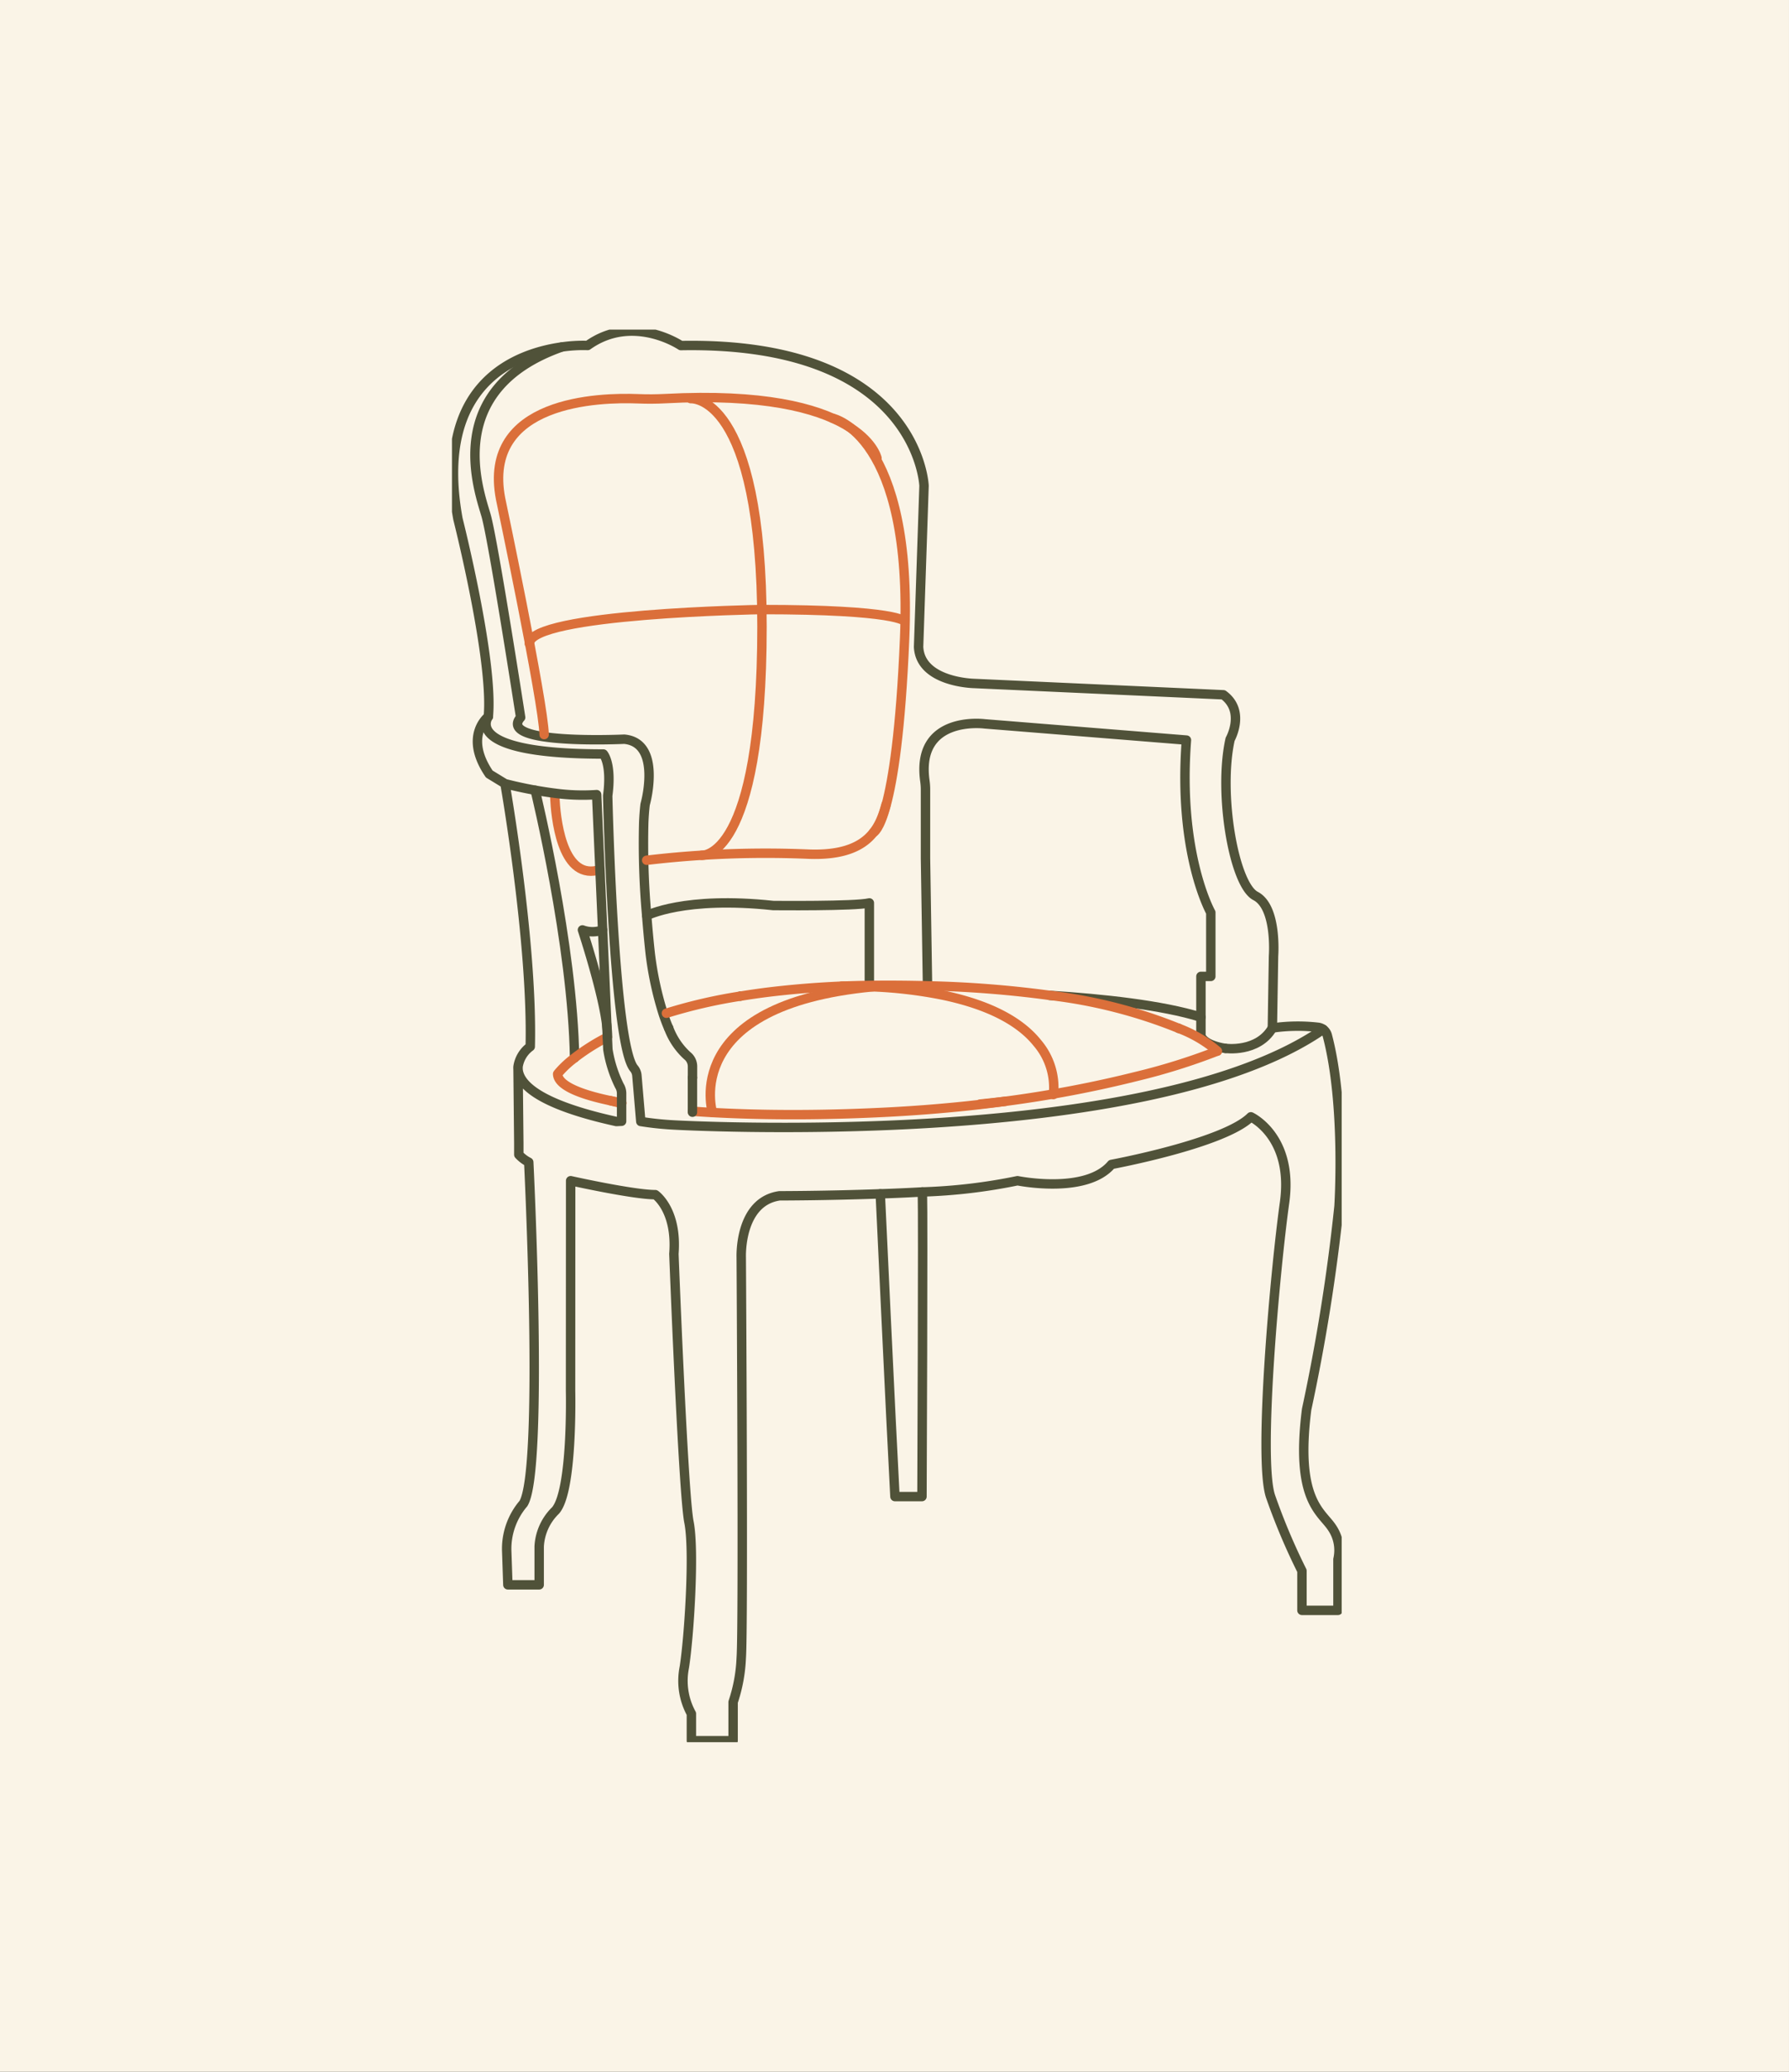 <svg xmlns="http://www.w3.org/2000/svg" xmlns:xlink="http://www.w3.org/1999/xlink" width="190" height="220" viewBox="0 0 190 220"><rect x="0" y="0" width="190" height="220" fill="#333333" stroke="none"/><defs><clipPath id="clip-path"><rect id="Rectangle_190" data-name="Rectangle 190" width="94.491" height="150" fill="none"></rect></clipPath></defs><g id="chaise-pelote-assise-dossier" transform="translate(146 39)"><rect id="Rectangle_358" data-name="Rectangle 358" width="190" height="220" transform="translate(-146.001 -39)" fill="#faf4e7"></rect><g id="Groupe_318" data-name="Groupe 318" transform="translate(-97.999 -4)" clip-path="url(#clip-path)"><path id="Trac&#xE9;_3191" data-name="Trac&#xE9; 3191" d="M78.926,243.129q1.883.136,3.948.223h.019c5.013.214,10.776.184,16.922-.139,2.851-.149,5.55-.366,8.09-.631.527-.055,1.049-.113,1.563-.172.916-.107,1.806-.22,2.676-.337a124.008,124.008,0,0,0,13.906-2.637,66.457,66.457,0,0,0,8.624-2.7" transform="translate(-53.385 -160.127)" fill="none" stroke="#db6f3a" stroke-linecap="round" stroke-linejoin="round" stroke-width="1"></path><path id="Trac&#xE9;_3192" data-name="Trac&#xE9; 3192" d="M31.49,179.561c-.2-12-4.116-28.148-4.184-28.42v0" transform="translate(-18.469 -102.228)" fill="none" stroke="#505239" stroke-linecap="round" stroke-linejoin="round" stroke-width="1"></path><path id="Trac&#xE9;_3193" data-name="Trac&#xE9; 3193" d="M39.951,232.158c-.184.1-.362.191-.534.285a22,22,0,0,0-2.948,1.919c-.094.071-.181.142-.265.214,0,0,0,0-.006,0a10.517,10.517,0,0,0-1.427,1.366c-.071.084-.1.129-.1.129.026,1.129,2.071,2.1,5.6,2.835a.162.162,0,0,1,.039.006.06.06,0,0,0,.023.006c.366.078.744.149,1.142.22" transform="translate(-23.448 -157.029)" fill="none" stroke="#db6f3a" stroke-linecap="round" stroke-linejoin="round" stroke-width="1"></path><path id="Trac&#xE9;_3194" data-name="Trac&#xE9; 3194" d="M16.775,5.7C4.011,10.2,7.96,20.93,8.726,23.581S12.4,45.036,12.4,45.036c-2.589,2.958,11,2.311,11,2.311,2.683.246,2.793,3.178,2.56,5.152a12.882,12.882,0,0,1-.34,1.786c-.068.583-.116,1.217-.146,1.893a85.782,85.782,0,0,0,.314,9.9c.188,2.4.385,4.11.385,4.11a35.445,35.445,0,0,0,1.382,6.359c.184.55.369,1.036.557,1.466" transform="translate(-5.107 -3.854)" fill="none" stroke="#505239" stroke-linecap="round" stroke-linejoin="round" stroke-width="1"></path><path id="Trac&#xE9;_3195" data-name="Trac&#xE9; 3195" d="M78.926,245.438v3.676" transform="translate(-53.385 -166.011)" fill="none" stroke="#505239" stroke-linecap="round" stroke-linejoin="round" stroke-width="1"></path><path id="Trac&#xE9;_3196" data-name="Trac&#xE9; 3196" d="M253.806,231.33s3.453.485,4.993-2.162" transform="translate(-171.671 -155.006)" fill="none" stroke="#505239" stroke-linecap="round" stroke-linejoin="round" stroke-width="1"></path><path id="Trac&#xE9;_3197" data-name="Trac&#xE9; 3197" d="M176,253.228c-.89.107-1.783.2-2.67.291" transform="translate(-117.236 -171.28)" fill="none" stroke="#db6f3a" stroke-linecap="round" stroke-linejoin="round" stroke-width="1"></path><path id="Trac&#xE9;_3198" data-name="Trac&#xE9; 3198" d="M11.439,126.972s-3.052,3.977,12.207,3.977c0,0,.925,1.017.462,4.439,0,0,.6,26.306,2.779,28.931a1.358,1.358,0,0,1,.32.751l.416,4.9a33.114,33.114,0,0,0,3.514.37s50.218,2.849,68.96-10.155" transform="translate(-7.569 -85.882)" fill="none" stroke="#505239" stroke-linecap="round" stroke-linejoin="round" stroke-width="1"></path><path id="Trac&#xE9;_3199" data-name="Trac&#xE9; 3199" d="M212.21,220.775c-4.145-1.288-10.411-1.961-16.061-2.317h-.013" transform="translate(-132.664 -147.762)" fill="none" stroke="#505239" stroke-linecap="round" stroke-linejoin="round" stroke-width="1"></path><path id="Trac&#xE9;_3200" data-name="Trac&#xE9; 3200" d="M94.625,218.708c-.006,0-.013,0-.019,0" transform="translate(-63.99 -147.931)" fill="none" stroke="#505239" stroke-linecap="round" stroke-linejoin="round" stroke-width="1"></path><path id="Trac&#xE9;_3201" data-name="Trac&#xE9; 3201" d="M140.564,283.157s1.117,23.944,1.558,32.144h2.87s.13-29.662.044-32.351" transform="translate(-95.076 -191.384)" fill="none" stroke="#505239" stroke-linecap="round" stroke-linejoin="round" stroke-width="1"></path><path id="Trac&#xE9;_3202" data-name="Trac&#xE9; 3202" d="M63.916,189.466s3.993-2.087,13.427-1.071c0,0,8.783.091,10.216-.278v8.76" transform="translate(-43.232 -127.239)" fill="none" stroke="#505239" stroke-linecap="round" stroke-linejoin="round" stroke-width="1"></path><line id="Ligne_329" data-name="Ligne 329" x1="0.003" transform="translate(77.193 74.204)" fill="none" stroke="#505239" stroke-linecap="round" stroke-linejoin="round" stroke-width="1"></line><path id="Trac&#xE9;_3203" data-name="Trac&#xE9; 3203" d="M155.295,157.085l-.214-13.517v-7.246a6.755,6.755,0,0,0-.065-.99c-.981-7.016,6.323-6.064,6.323-6.064l21.455,1.725c-.926,12.084,2.589,18.31,2.589,18.31v6.783h-1.049v6.32c.414,1.049,2.589,1.324,2.589,1.324" transform="translate(-104.79 -87.406)" fill="none" stroke="#505239" stroke-linecap="round" stroke-linejoin="round" stroke-width="1"></path><path id="Trac&#xE9;_3204" data-name="Trac&#xE9; 3204" d="M51.956,253.018a.162.162,0,0,1,.039.006.06.06,0,0,0,.023.006c.359.091.738.178,1.142.269" transform="translate(-35.142 -171.138)" fill="none" stroke="#db6f3a" stroke-linecap="round" stroke-linejoin="round" stroke-width="1"></path><path id="Trac&#xE9;_3205" data-name="Trac&#xE9; 3205" d="M38.27,160.962c-3.85.9-4.425-5.845-4.51-7.723v-.165" transform="translate(-22.835 -103.537)" fill="none" stroke="#db6f3a" stroke-linecap="round" stroke-linejoin="round" stroke-width="1"></path><path id="Trac&#xE9;_3206" data-name="Trac&#xE9; 3206" d="M55.482,28.736s-1.56-7.449-22.519-6.329c-.948.05-1.9.054-2.844.016-4.13-.166-16.626.179-14.614,10.626,0,0,4.542,21.544,4.624,25.035" transform="translate(-10.34 -15.078)" fill="none" stroke="#db6f3a" stroke-linecap="round" stroke-linejoin="round" stroke-width="1"></path><path id="Trac&#xE9;_3207" data-name="Trac&#xE9; 3207" d="M63.911,161.769a107.118,107.118,0,0,1,17.219-.647c6.3.231,7.531-2.791,8.2-5.263" transform="translate(-43.229 -105.421)" fill="none" stroke="#db6f3a" stroke-linecap="round" stroke-linejoin="round" stroke-width="1"></path><path id="Trac&#xE9;_3208" data-name="Trac&#xE9; 3208" d="M44.965,196.984a3.08,3.08,0,0,1-2.144,0s2.788,8.454,2.646,11.383" transform="translate(-28.964 -133.238)" fill="none" stroke="#505239" stroke-linecap="round" stroke-linejoin="round" stroke-width="1"></path><path id="Trac&#xE9;_3209" data-name="Trac&#xE9; 3209" d="M124.981,29.109s8.538,1.73,7.629,23.373c-.829,19.742-3.309,20.6-3.309,20.6" transform="translate(-84.536 -19.689)" fill="none" stroke="#db6f3a" stroke-linecap="round" stroke-linejoin="round" stroke-width="1"></path><path id="Trac&#xE9;_3210" data-name="Trac&#xE9; 3210" d="M78.352,22.648s7.569-.647,7.569,24.21-6.4,24.281-6.4,24.281" transform="translate(-52.996 -15.318)" fill="none" stroke="#db6f3a" stroke-linecap="round" stroke-linejoin="round" stroke-width="1"></path><path id="Trac&#xE9;_3211" data-name="Trac&#xE9; 3211" d="M71.1,229.168a7.5,7.5,0,0,0,1.987,2.948,1.448,1.448,0,0,1,.547,1.136v1.181" transform="translate(-48.088 -155.006)" fill="none" stroke="#505239" stroke-linecap="round" stroke-linejoin="round" stroke-width="1"></path><path id="Trac&#xE9;_3212" data-name="Trac&#xE9; 3212" d="M128.892,222.128a13.877,13.877,0,0,0-4.094-2.408h0a52.765,52.765,0,0,0-13.708-3.508h-.013A114.808,114.808,0,0,0,98.107,215.2q-2.048-.058-4.272-.058c-.647,0-1.281.006-1.906.016a99.359,99.359,0,0,0-10.734.712q-1.544.194-2.958.427c-.006,0-.013,0-.019,0a54.286,54.286,0,0,0-7.841,1.814" transform="translate(-47.602 -145.517)" fill="none" stroke="#db6f3a" stroke-linecap="round" stroke-linejoin="round" stroke-width="1"></path><path id="Trac&#xE9;_3213" data-name="Trac&#xE9; 3213" d="M150.382,226.936s0-.016.006-.044a7.29,7.29,0,0,0-1.709-5.424c-1.579-1.98-4.54-3.937-10.055-5.091a47.321,47.321,0,0,0-7.44-.883q-1.563-.07-3.294-.072" transform="translate(-86.504 -145.709)" fill="none" stroke="#db6f3a" stroke-linecap="round" stroke-linejoin="round" stroke-width="1"></path><path id="Trac&#xE9;_3214" data-name="Trac&#xE9; 3214" d="M5.964,48.549s1.353.369,3.21.7c.644.113,1.346.227,2.074.317a21.823,21.823,0,0,0,4.456.152l.265,6.035v0l.087,1.932.282,6.395.427,9.676.074,1.705.045,1.049.013.269a13.351,13.351,0,0,0,1.223,3.851,1.562,1.562,0,0,1,.233.8V84.4l-.553.029C9.537,82.61,7.475,80.477,7.356,78.875v-.013a1.384,1.384,0,0,1,0-.259,3.238,3.238,0,0,1,1.294-2.126c.278-11.006-2.683-27.928-2.683-27.928L4.3,47.53c-2.715-3.984-.2-6.019-.1-6.1l0,0C4.764,35.417.971,20.437.971,20.437-1.647,5.972,7.281,2.839,12.006,2.182a15.637,15.637,0,0,1,2.744-.159c4.809-3.434,9.9.01,9.9.01,25.245-.463,25.824,14.889,25.824,14.889l-.579,17.106c.184,3.793,5.919,3.887,5.919,3.887l26.446,1.2c2.4,1.757.722,4.725.722,4.725-1.275,5.725.388,15.436,2.7,16.637s1.909,6.382,1.909,6.382l-.123,7.64a18.728,18.728,0,0,1,4.812-.078,1.13,1.13,0,0,1,.586.223,1.153,1.153,0,0,1,.434.631c1.948,7.346,1.246,18.155,1.246,18.155a202.49,202.49,0,0,1-3.44,21.575c-1.233,9.741,1.605,10.851,2.712,12.579a4.251,4.251,0,0,1,.618,3.327v5.427H90.611v-4.194a67.356,67.356,0,0,1-3.33-7.89c-1.356-3.945.5-24.167,1.479-31.2s-3.576-9.123-3.576-9.123c-2.835,2.835-14.8,5.055-14.8,5.055C67.677,92.2,60.4,90.716,60.4,90.716a58.683,58.683,0,0,1-10.1,1.191c-1.485.084-3,.152-4.472.2-5.7.21-10.7.21-10.7.21-4.314.615-4.068,6.534-4.068,6.534s.246,39.332,0,42.539a16.741,16.741,0,0,1-.864,4.686v4.1H25.766v-2.864a7.254,7.254,0,0,1-.751-4.932c.492-3.084,1.11-12.33.492-15.414s-1.6-28.481-1.6-28.481c.369-4.686-1.974-6.288-1.974-6.288-2.343,0-8.99-1.482-8.99-1.482l-.01,22.32s.246,10.6-1.6,12.7A5.742,5.742,0,0,0,9.6,129.556v4.071H6.275l-.126-3.7A7.407,7.407,0,0,1,7.922,125c2.2-3.514.57-36.251.57-36.251a3.769,3.769,0,0,1-1.055-.8v-1.2l-.081-7.867v-.013l0-.259" transform="translate(-0.338 -0.338)" fill="none" stroke="#505239" stroke-linecap="round" stroke-linejoin="round" stroke-width="1"></path><path id="Trac&#xE9;_3215" data-name="Trac&#xE9; 3215" d="M85.011,229S81.47,217.6,102.025,215.646" transform="translate(-57.343 -145.86)" fill="none" stroke="#db6f3a" stroke-linecap="round" stroke-linejoin="round" stroke-width="1"></path><path id="Trac&#xE9;_3216" data-name="Trac&#xE9; 3216" d="M65.251,93.116s-.662-1.253-15.293-1.253c0,0-24.563.4-24.563,3.625" transform="translate(-17.176 -62.135)" fill="none" stroke="#db6f3a" stroke-linecap="round" stroke-linejoin="round" stroke-width="1"></path></g></g></svg>